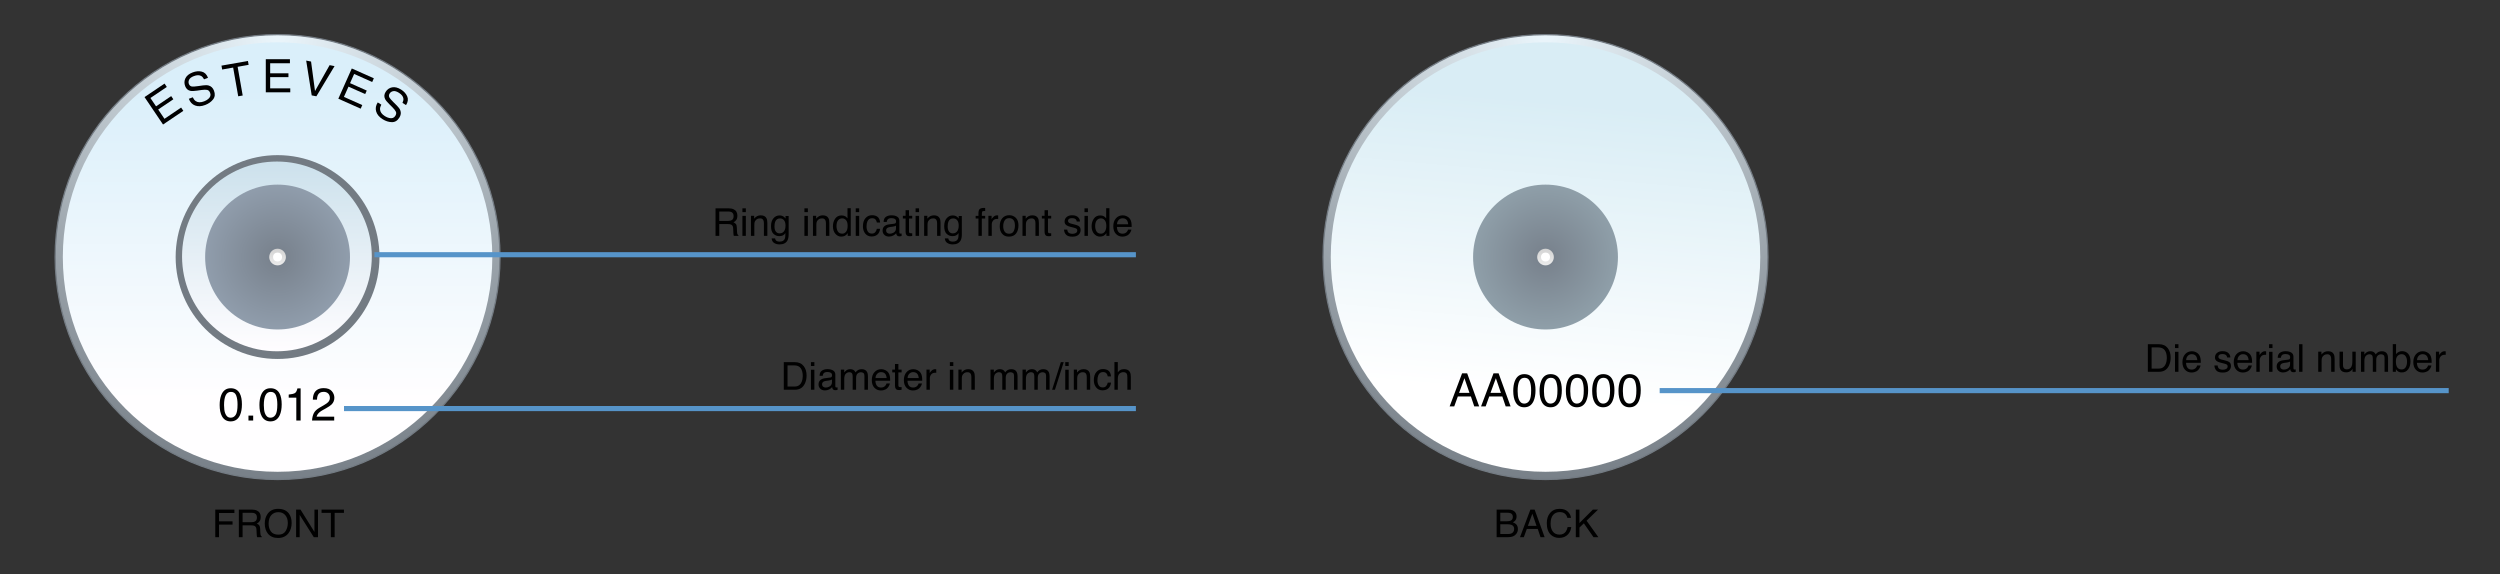 <?xml version="1.0" encoding="UTF-8"?>
<svg width="1950px" height="448px" viewBox="0 0 1950 448" version="1.1" xmlns="http://www.w3.org/2000/svg" xmlns:xlink="http://www.w3.org/1999/xlink">
    <rect x="0" y="0" width="1950" height="448" fill="#333333" stroke="none"/>
    <!-- Generator: Sketch 64 (93537) - https://sketch.com -->
    <title>Products/Wire-dies/ND/Standard-ND-engraving-EU</title>
    <desc>Created with Sketch.</desc>
    <defs>
        <radialGradient cx="50%" cy="0%" fx="50%" fy="0%" r="103.912%" id="radialGradient-1">
            <stop stop-color="#EBF6FC" offset="0%"></stop>
            <stop stop-color="#737B83" offset="100%"></stop>
        </radialGradient>
        <linearGradient x1="50%" y1="13.381%" x2="43.737%" y2="82.082%" id="linearGradient-2">
            <stop stop-color="#D9EDF5" offset="0%"></stop>
            <stop stop-color="#FFFFFF" offset="100%"></stop>
        </linearGradient>
        <radialGradient cx="50%" cy="50%" fx="50%" fy="50%" r="50.137%" id="radialGradient-3">
            <stop stop-color="#77808B" offset="0%"></stop>
            <stop stop-color="#8F9FA9" offset="100%"></stop>
        </radialGradient>
        <linearGradient x1="50%" y1="10.705%" x2="50%" y2="83.242%" id="linearGradient-4">
            <stop stop-color="#DAEFFA" offset="0%"></stop>
            <stop stop-color="#FFFEFF" offset="100%"></stop>
        </linearGradient>
        <linearGradient x1="50%" y1="0%" x2="50%" y2="100%" id="linearGradient-5">
            <stop stop-color="#CCE1EC" offset="0%"></stop>
            <stop stop-color="#FFFDFF" offset="100%"></stop>
        </linearGradient>
        <radialGradient cx="50%" cy="50%" fx="50%" fy="50%" r="50.137%" id="radialGradient-6">
            <stop stop-color="#77808B" offset="0%"></stop>
            <stop stop-color="#909DAC" offset="100%"></stop>
        </radialGradient>
        <linearGradient x1="50%" y1="100%" x2="50%" y2="3.061617e-15%" id="linearGradient-7">
            <stop stop-color="#EBEBEB" offset="0%"></stop>
            <stop stop-color="#D3D3D3" offset="100%"></stop>
        </linearGradient>
    </defs>
    <g id="Products/Wire-dies/ND/Standard-ND-engraving-EU" stroke="none" stroke-width="1" fill="none" fill-rule="evenodd">
        <circle id="Oval-Copy-10" stroke="#737B83" fill="url(#radialGradient-1)" fill-rule="nonzero" cx="1205.5" cy="200.5" r="173.5"></circle>
        <circle id="Oval-Copy-10" stroke="#737B83" fill="url(#radialGradient-1)" fill-rule="nonzero" cx="216.5" cy="200.5" r="173.5"></circle>
        <circle id="Oval" fill="url(#linearGradient-2)" fill-rule="nonzero" cx="1205.5" cy="200.5" r="167.5"></circle>
        <circle id="Oval" fill="url(#radialGradient-3)" fill-rule="nonzero" cx="1205.5" cy="200.5" r="56.5"></circle>
        <path d="M1134.298,317 L1137.093,309.266 L1147.306,309.266 L1149.925,317 L1153.757,317 L1144.388,291.178 L1140.433,291.178 L1130.712,317 L1134.298,317 Z M1146.181,306.418 L1138.095,306.418 L1142.261,295.01 L1146.181,306.418 Z M1158.81,317 L1161.604,309.266 L1171.817,309.266 L1174.437,317 L1178.269,317 L1168.899,291.178 L1164.944,291.178 L1155.224,317 L1158.81,317 Z M1170.692,306.418 L1162.606,306.418 L1166.772,295.01 L1170.692,306.418 Z M1188.929,317.686 C1192.28,317.686 1194.694,316.08 1196.171,312.869 C1197.19,310.631 1197.7,307.801 1197.7,304.379 C1197.7,300.77 1197.138,297.928 1196.013,295.854 C1194.56,293.17 1192.204,291.828 1188.946,291.828 C1185.325,291.828 1182.823,293.738 1181.44,297.559 C1180.702,299.609 1180.333,302.064 1180.333,304.924 C1180.333,308.615 1180.948,311.557 1182.179,313.748 C1183.655,316.373 1185.905,317.686 1188.929,317.686 Z M1188.911,314.803 C1186.872,314.803 1185.431,313.613 1184.587,311.234 C1184.036,309.676 1183.761,307.613 1183.761,305.047 C1183.761,301.637 1184.191,299.056 1185.053,297.304 C1185.914,295.552 1187.276,294.676 1189.14,294.676 C1191.167,294.676 1192.532,295.599 1193.235,297.444 C1193.938,299.29 1194.29,301.643 1194.29,304.502 C1194.29,308.463 1193.804,311.17 1192.831,312.623 C1191.858,314.076 1190.552,314.803 1188.911,314.803 Z M1209.45,317.686 C1212.802,317.686 1215.216,316.08 1216.692,312.869 C1217.712,310.631 1218.222,307.801 1218.222,304.379 C1218.222,300.77 1217.659,297.928 1216.534,295.854 C1215.081,293.17 1212.726,291.828 1209.468,291.828 C1205.847,291.828 1203.345,293.738 1201.962,297.559 C1201.224,299.609 1200.854,302.064 1200.854,304.924 C1200.854,308.615 1201.47,311.557 1202.7,313.748 C1204.177,316.373 1206.427,317.686 1209.45,317.686 Z M1209.433,314.803 C1207.394,314.803 1205.952,313.613 1205.108,311.234 C1204.558,309.676 1204.282,307.613 1204.282,305.047 C1204.282,301.637 1204.713,299.056 1205.574,297.304 C1206.436,295.552 1207.798,294.676 1209.661,294.676 C1211.688,294.676 1213.054,295.599 1213.757,297.444 C1214.46,299.29 1214.812,301.643 1214.812,304.502 C1214.812,308.463 1214.325,311.17 1213.353,312.623 C1212.38,314.076 1211.073,314.803 1209.433,314.803 Z M1229.972,317.686 C1233.323,317.686 1235.737,316.08 1237.214,312.869 C1238.233,310.631 1238.743,307.801 1238.743,304.379 C1238.743,300.77 1238.181,297.928 1237.056,295.854 C1235.603,293.17 1233.247,291.828 1229.989,291.828 C1226.368,291.828 1223.866,293.738 1222.483,297.559 C1221.745,299.609 1221.376,302.064 1221.376,304.924 C1221.376,308.615 1221.991,311.557 1223.222,313.748 C1224.698,316.373 1226.948,317.686 1229.972,317.686 Z M1229.954,314.803 C1227.915,314.803 1226.474,313.613 1225.63,311.234 C1225.079,309.676 1224.804,307.613 1224.804,305.047 C1224.804,301.637 1225.234,299.056 1226.096,297.304 C1226.957,295.552 1228.319,294.676 1230.183,294.676 C1232.21,294.676 1233.575,295.599 1234.278,297.444 C1234.981,299.29 1235.333,301.643 1235.333,304.502 C1235.333,308.463 1234.847,311.17 1233.874,312.623 C1232.901,314.076 1231.595,314.803 1229.954,314.803 Z M1250.493,317.686 C1253.845,317.686 1256.259,316.08 1257.735,312.869 C1258.755,310.631 1259.265,307.801 1259.265,304.379 C1259.265,300.77 1258.702,297.928 1257.577,295.854 C1256.124,293.17 1253.769,291.828 1250.511,291.828 C1246.89,291.828 1244.388,293.738 1243.005,297.559 C1242.267,299.609 1241.897,302.064 1241.897,304.924 C1241.897,308.615 1242.513,311.557 1243.743,313.748 C1245.22,316.373 1247.47,317.686 1250.493,317.686 Z M1250.476,314.803 C1248.437,314.803 1246.995,313.613 1246.151,311.234 C1245.601,309.676 1245.325,307.613 1245.325,305.047 C1245.325,301.637 1245.756,299.056 1246.617,297.304 C1247.479,295.552 1248.841,294.676 1250.704,294.676 C1252.731,294.676 1254.097,295.599 1254.8,297.444 C1255.503,299.29 1255.854,301.643 1255.854,304.502 C1255.854,308.463 1255.368,311.17 1254.396,312.623 C1253.423,314.076 1252.116,314.803 1250.476,314.803 Z M1271.015,317.686 C1274.366,317.686 1276.78,316.08 1278.257,312.869 C1279.276,310.631 1279.786,307.801 1279.786,304.379 C1279.786,300.77 1279.224,297.928 1278.099,295.854 C1276.646,293.17 1274.29,291.828 1271.032,291.828 C1267.411,291.828 1264.909,293.738 1263.526,297.559 C1262.788,299.609 1262.419,302.064 1262.419,304.924 C1262.419,308.615 1263.034,311.557 1264.265,313.748 C1265.741,316.373 1267.991,317.686 1271.015,317.686 Z M1270.997,314.803 C1268.958,314.803 1267.517,313.613 1266.673,311.234 C1266.122,309.676 1265.847,307.613 1265.847,305.047 C1265.847,301.637 1266.277,299.056 1267.139,297.304 C1268,295.552 1269.362,294.676 1271.226,294.676 C1273.253,294.676 1274.618,295.599 1275.321,297.444 C1276.024,299.29 1276.376,301.643 1276.376,304.502 C1276.376,308.463 1275.89,311.17 1274.917,312.623 C1273.944,314.076 1272.638,314.803 1270.997,314.803 Z" id="AA00000" fill="#000000" fill-rule="nonzero"></path>
        <circle id="Oval-Copy-2" fill="url(#linearGradient-4)" fill-rule="nonzero" cx="216.5" cy="200.5" r="167.5"></circle>
        <circle id="Oval-Copy-3" fill="#737B83" fill-rule="nonzero" cx="216.5" cy="200.5" r="79.5"></circle>
        <circle id="Oval-Copy-4" fill="url(#linearGradient-5)" fill-rule="nonzero" cx="216" cy="200" r="74"></circle>
        <circle id="Oval-Copy-5" fill="url(#radialGradient-6)" fill-rule="nonzero" cx="216.5" cy="200.5" r="56.5"></circle>
        <circle id="Oval-Copy-6" fill="url(#linearGradient-7)" fill-rule="nonzero" cx="216.5" cy="200.5" r="6.5"></circle>
        <g id="Group-7" transform="translate(1199, 194)" fill-rule="nonzero">
            <circle id="Oval-Copy-7" fill="url(#linearGradient-7)" cx="6.5" cy="6.5" r="6.5"></circle>
            <circle id="Oval-Copy-8" fill="#FFFFFF" cx="6.5" cy="6.5" r="3.5"></circle>
        </g>
        <circle id="Oval-Copy-6" fill="#FFFFFF" fill-rule="nonzero" cx="216.5" cy="200.5" r="3.5"></circle>
        <path d="M179.927,328.686 C183.278,328.686 185.692,327.08 187.169,323.869 C188.188,321.631 188.698,318.801 188.698,315.379 C188.698,311.77 188.136,308.928 187.011,306.854 C185.558,304.17 183.202,302.828 179.944,302.828 C176.323,302.828 173.821,304.738 172.438,308.559 C171.7,310.609 171.331,313.064 171.331,315.924 C171.331,319.615 171.946,322.557 173.177,324.748 C174.653,327.373 176.903,328.686 179.927,328.686 Z M179.909,325.803 C177.87,325.803 176.429,324.613 175.585,322.234 C175.034,320.676 174.759,318.613 174.759,316.047 C174.759,312.637 175.189,310.056 176.051,308.304 C176.912,306.552 178.274,305.676 180.138,305.676 C182.165,305.676 183.53,306.599 184.233,308.444 C184.937,310.29 185.288,312.643 185.288,315.502 C185.288,319.463 184.802,322.17 183.829,323.623 C182.856,325.076 181.55,325.803 179.909,325.803 Z M197.478,328 L197.478,324.168 L193.804,324.168 L193.804,328 L197.478,328 Z M210.95,328.686 C214.302,328.686 216.716,327.08 218.192,323.869 C219.212,321.631 219.722,318.801 219.722,315.379 C219.722,311.77 219.159,308.928 218.034,306.854 C216.581,304.17 214.226,302.828 210.968,302.828 C207.347,302.828 204.845,304.738 203.462,308.559 C202.724,310.609 202.354,313.064 202.354,315.924 C202.354,319.615 202.97,322.557 204.2,324.748 C205.677,327.373 207.927,328.686 210.95,328.686 Z M210.933,325.803 C208.894,325.803 207.452,324.613 206.608,322.234 C206.058,320.676 205.782,318.613 205.782,316.047 C205.782,312.637 206.213,310.056 207.074,308.304 C207.936,306.552 209.298,305.676 211.161,305.676 C213.188,305.676 214.554,306.599 215.257,308.444 C215.96,310.29 216.312,312.643 216.312,315.502 C216.312,319.463 215.825,322.17 214.853,323.623 C213.88,325.076 212.573,325.803 210.933,325.803 Z M234.495,328 L234.495,302.934 L231.999,302.934 C231.554,304.879 230.88,306.112 229.978,306.634 C229.075,307.155 227.481,307.527 225.196,307.75 L225.196,307.75 L225.196,310.176 L231.12,310.176 L231.12,328 L234.495,328 Z M260.677,328 L260.677,325.012 L246.931,325.012 C247.235,323.77 247.974,322.639 249.146,321.619 C249.802,321.045 250.704,320.441 251.853,319.809 L251.853,319.809 L254.261,318.473 C256.382,317.289 257.853,316.281 258.673,315.449 C260.091,314.02 260.8,312.297 260.8,310.281 C260.8,308.371 260.135,306.637 258.805,305.078 C257.475,303.52 255.368,302.74 252.485,302.74 C249.017,302.74 246.597,303.959 245.226,306.396 C244.452,307.779 244.048,309.566 244.013,311.758 L244.013,311.758 L247.229,311.758 C247.276,310.199 247.522,308.98 247.968,308.102 C248.8,306.461 250.3,305.641 252.468,305.641 C253.933,305.641 255.104,306.071 255.983,306.933 C256.862,307.794 257.302,308.957 257.302,310.422 C257.302,311.676 256.821,312.789 255.86,313.762 C255.251,314.383 254.19,315.133 252.679,316.012 L252.679,316.012 L249.304,317.963 C247.042,319.275 245.521,320.734 244.742,322.34 C243.963,323.945 243.515,325.832 243.397,328 L243.397,328 L260.677,328 Z" id="0.012" fill="#000000" fill-rule="nonzero"></path>
        <g id="Group-2" transform="translate(105, 37)" fill="#000000" fill-rule="nonzero">
            <polygon id="E" transform="translate(22.865, 44.089) rotate(-34) translate(-22.865, -44.089) " points="32.41 57 32.41 53.924 16.73 53.924 16.73 45.17 30.986 45.17 30.986 42.182 16.73 42.182 16.73 34.342 32.146 34.342 32.146 31.178 13.32 31.178 13.32 57"></polygon>
            <polygon id="E" points="121.41 35 121.41 31.924 105.73 31.924 105.73 23.17 119.986 23.17 119.986 20.182 105.73 20.182 105.73 12.342 121.146 12.342 121.146 9.178 102.32 9.178 102.32 35"></polygon>
            <polygon id="E" transform="translate(172.865, 32.089) rotate(24) translate(-172.865, -32.089) " points="182.41 45 182.41 41.924 166.73 41.924 166.73 33.17 180.986 33.17 180.986 30.182 166.73 30.182 166.73 22.342 182.146 22.342 182.146 19.178 163.32 19.178 163.32 45"></polygon>
            <polygon id="V" transform="translate(142.426, 25.089) rotate(11) translate(-142.426, -25.089) " points="144.271 38 153.693 12.178 149.773 12.178 142.443 34.168 135.025 12.178 131.158 12.178 140.562 38"></polygon>
            <path d="M50.197,45.756 C52.951,45.756 55.368,45.141 57.448,43.91 C59.528,42.68 60.568,40.635 60.568,37.775 C60.568,35.479 59.748,33.727 58.107,32.52 C57.158,31.828 55.811,31.283 54.064,30.885 L54.064,30.885 L50.443,30.059 C48.006,29.496 46.441,29.027 45.75,28.652 C44.695,28.066 44.168,27.141 44.168,25.875 C44.168,24.727 44.619,23.719 45.521,22.852 C46.424,21.984 47.906,21.551 49.969,21.551 C52.523,21.551 54.334,22.225 55.4,23.572 C55.975,24.311 56.35,25.371 56.525,26.754 L56.525,26.754 L59.812,26.754 C59.812,23.883 58.866,21.794 56.974,20.487 C55.081,19.181 52.781,18.527 50.074,18.527 C47.133,18.527 44.859,19.271 43.254,20.76 C41.648,22.248 40.846,24.152 40.846,26.473 C40.846,28.617 41.666,30.229 43.307,31.307 C44.256,31.928 45.873,32.496 48.158,33.012 L48.158,33.012 L51.656,33.803 C53.555,34.236 54.949,34.746 55.84,35.332 C56.719,35.93 57.158,36.932 57.158,38.338 C57.158,40.213 56.115,41.514 54.029,42.24 C52.951,42.615 51.756,42.803 50.443,42.803 C47.514,42.803 45.469,41.947 44.309,40.236 C43.699,39.322 43.354,38.133 43.271,36.668 L43.271,36.668 L39.984,36.668 C39.949,39.457 40.84,41.666 42.656,43.295 C44.473,44.936 46.986,45.756 50.197,45.756 Z" id="S" transform="translate(50.276, 32.142) rotate(-21) translate(-50.276, -32.142) "></path>
            <path d="M200.691,58.113 C203.445,58.113 205.862,57.498 207.942,56.267 C210.022,55.037 211.062,52.992 211.062,50.132 C211.062,47.836 210.242,46.084 208.601,44.877 C207.652,44.185 206.304,43.64 204.558,43.242 L204.558,43.242 L200.937,42.416 C198.5,41.853 196.935,41.384 196.244,41.009 C195.189,40.423 194.662,39.498 194.662,38.232 C194.662,37.084 195.113,36.076 196.015,35.209 C196.918,34.341 198.4,33.908 200.463,33.908 C203.017,33.908 204.828,34.582 205.894,35.929 C206.468,36.668 206.843,37.728 207.019,39.111 L207.019,39.111 L210.306,39.111 C210.306,36.24 209.36,34.151 207.467,32.844 C205.575,31.538 203.275,30.884 200.568,30.884 C197.627,30.884 195.353,31.629 193.748,33.117 C192.142,34.605 191.34,36.509 191.34,38.83 C191.34,40.974 192.16,42.586 193.801,43.664 C194.75,44.285 196.367,44.853 198.652,45.369 L198.652,45.369 L202.15,46.16 C204.049,46.593 205.443,47.103 206.334,47.689 C207.213,48.287 207.652,49.289 207.652,50.695 C207.652,52.57 206.609,53.871 204.523,54.597 C203.445,54.972 202.25,55.16 200.937,55.16 C198.008,55.16 195.963,54.304 194.802,52.593 C194.193,51.679 193.847,50.49 193.765,49.025 L193.765,49.025 L190.478,49.025 C190.443,51.814 191.334,54.023 193.15,55.652 C194.967,57.293 197.48,58.113 200.691,58.113 Z" id="S" transform="translate(200.77, 44.499) rotate(32) translate(-200.77, -44.499) "></path>
            <polygon id="T" transform="translate(80.312, 25.089) rotate(-10) translate(-80.312, -25.089) " points="82.087 38 82.087 15.254 90.788 15.254 90.788 12.178 69.835 12.178 69.835 15.254 78.536 15.254 78.536 38"></polygon>
        </g>
        <line x1="294.045" y1="198.682" x2="884" y2="198.682" id="Line-Copy-7" stroke="#5694C9" stroke-width="4" stroke-linecap="square" fill-rule="nonzero"></line>
        <line x1="1296.547" y1="304.682" x2="1908" y2="304.682" id="Line-Copy-13" stroke="#5694C9" stroke-width="4" stroke-linecap="square" fill-rule="nonzero"></line>
        <line x1="270.316" y1="318.682" x2="884" y2="318.682" id="Line-Copy-8" stroke="#5694C9" stroke-width="4" stroke-linecap="square" fill-rule="nonzero"></line>
        <path d="M561.031,184 L561.031,174.771 L567.667,174.771 C568.858,174.771 569.732,174.903 570.289,175.167 C571.266,175.646 571.788,176.588 571.856,177.994 L571.856,177.994 L572.032,181.583 C572.071,182.423 572.12,182.989 572.179,183.282 C572.237,183.575 572.315,183.814 572.413,184 L572.413,184 L575.987,184 L575.987,183.517 C575.538,183.321 575.226,182.882 575.05,182.198 C574.942,181.798 574.874,181.188 574.845,180.367 L574.845,180.367 L574.742,177.481 C574.693,176.231 574.457,175.328 574.032,174.771 C573.607,174.215 572.975,173.766 572.135,173.424 C573.092,172.926 573.836,172.267 574.369,171.446 C574.901,170.626 575.167,169.571 575.167,168.282 C575.167,165.812 574.156,164.117 572.135,163.199 C571.07,162.721 569.718,162.481 568.077,162.481 L568.077,162.481 L558.116,162.481 L558.116,184 L561.031,184 Z M567.77,172.34 L561.031,172.34 L561.031,164.986 L568.15,164.986 C569.146,164.986 569.942,165.133 570.538,165.426 C571.651,165.982 572.208,167.027 572.208,168.561 C572.208,169.986 571.81,170.973 571.014,171.52 C570.218,172.066 569.137,172.34 567.77,172.34 L567.77,172.34 Z M581.759,165.47 L581.759,162.481 L579.078,162.481 L579.078,165.47 L581.759,165.47 Z M581.759,184 L581.759,168.385 L579.078,168.385 L579.078,184 L581.759,184 Z M588.38,184 L588.38,175.782 C588.38,174.757 588.446,173.968 588.578,173.417 C588.709,172.865 588.995,172.33 589.435,171.812 C589.981,171.168 590.616,170.738 591.339,170.523 C591.739,170.396 592.252,170.333 592.877,170.333 C594.107,170.333 594.957,170.821 595.426,171.798 C595.709,172.384 595.851,173.155 595.851,174.112 L595.851,174.112 L595.851,184 L598.531,184 L598.531,173.937 C598.531,172.354 598.316,171.139 597.887,170.289 C597.105,168.736 595.602,167.96 593.375,167.96 C592.359,167.96 591.437,168.16 590.606,168.561 C589.776,168.961 588.99,169.62 588.248,170.538 L588.248,170.538 L588.248,168.312 L585.743,168.312 L585.743,184 L588.38,184 Z M608.067,190.636 C611.104,190.636 613.17,189.571 614.264,187.442 C614.85,186.29 615.143,184.718 615.143,182.726 L615.143,182.726 L615.143,168.458 L612.711,168.458 L612.711,170.436 C612.193,169.781 611.686,169.283 611.188,168.941 C610.27,168.336 609.195,168.033 607.965,168.033 C606.148,168.033 604.598,168.771 603.314,170.245 C602.03,171.72 601.388,173.771 601.388,176.397 C601.388,179.181 602.025,181.175 603.299,182.381 C604.574,183.587 606.061,184.19 607.76,184.19 C608.98,184.19 609.962,183.995 610.704,183.604 C611.446,183.214 612.081,182.618 612.608,181.817 C612.638,183.976 612.467,185.475 612.096,186.314 C611.471,187.74 610.147,188.453 608.126,188.453 C606.847,188.453 605.909,188.16 605.313,187.574 C604.933,187.193 604.679,186.651 604.552,185.948 L604.552,185.948 L601.871,185.948 C602.008,187.56 602.652,188.744 603.805,189.5 C604.957,190.257 606.378,190.636 608.067,190.636 Z M608.067,182.037 C606.856,182.037 605.892,181.576 605.174,180.653 C604.457,179.73 604.098,178.385 604.098,176.617 C604.098,175.113 604.278,173.897 604.64,172.97 C605.323,171.231 606.593,170.362 608.448,170.362 C609.688,170.362 610.709,170.831 611.51,171.769 C612.311,172.706 612.711,174.146 612.711,176.09 C612.711,177.379 612.496,178.507 612.066,179.474 C611.295,181.183 609.962,182.037 608.067,182.037 Z M630.128,165.47 L630.128,162.481 L627.447,162.481 L627.447,165.47 L630.128,165.47 Z M630.128,184 L630.128,168.385 L627.447,168.385 L627.447,184 L630.128,184 Z M636.749,184 L636.749,175.782 C636.749,174.757 636.815,173.968 636.947,173.417 C637.079,172.865 637.364,172.33 637.804,171.812 C638.351,171.168 638.985,170.738 639.708,170.523 C640.108,170.396 640.621,170.333 641.246,170.333 C642.477,170.333 643.326,170.821 643.795,171.798 C644.078,172.384 644.22,173.155 644.22,174.112 L644.22,174.112 L644.22,184 L646.9,184 L646.9,173.937 C646.9,172.354 646.686,171.139 646.256,170.289 C645.475,168.736 643.971,167.96 641.744,167.96 C640.729,167.96 639.806,168.16 638.976,168.561 C638.146,168.961 637.359,169.62 636.617,170.538 L636.617,170.538 L636.617,168.312 L634.112,168.312 L634.112,184 L636.749,184 Z M656.144,184.557 C657.228,184.557 658.189,184.342 659.029,183.912 C659.869,183.482 660.597,182.784 661.212,181.817 L661.212,181.817 L661.212,184 L663.585,184 L663.585,162.408 L661.051,162.408 L661.051,170.333 C660.455,169.601 659.923,169.088 659.454,168.795 C658.644,168.287 657.638,168.033 656.437,168.033 C654.269,168.033 652.601,168.871 651.434,170.545 C650.267,172.22 649.684,174.2 649.684,176.485 C649.684,178.927 650.323,180.882 651.603,182.352 C652.882,183.822 654.396,184.557 656.144,184.557 Z M656.964,182.257 C655.392,182.257 654.249,181.69 653.536,180.558 C652.823,179.425 652.467,178.019 652.467,176.339 C652.467,174.366 652.879,172.872 653.705,171.856 C654.53,170.841 655.606,170.333 656.935,170.333 C658.126,170.333 659.127,170.809 659.938,171.761 C660.748,172.713 661.153,174.181 661.153,176.163 C661.153,178.126 660.76,179.632 659.974,180.682 C659.188,181.732 658.185,182.257 656.964,182.257 Z M670.162,165.47 L670.162,162.481 L667.481,162.481 L667.481,165.47 L670.162,165.47 Z M670.162,184 L670.162,168.385 L667.481,168.385 L667.481,184 L670.162,184 Z M679.815,184.454 C681.642,184.454 683.141,183.973 684.312,183.011 C685.484,182.049 686.217,180.528 686.51,178.448 L686.51,178.448 L683.946,178.448 C683.702,179.61 683.26,180.526 682.621,181.195 C681.981,181.864 681.114,182.198 680.021,182.198 C678.595,182.198 677.55,181.661 676.886,180.587 C676.222,179.513 675.89,178.189 675.89,176.617 C675.89,175.055 676.124,173.741 676.593,172.677 C677.315,171.036 678.517,170.216 680.196,170.216 C681.427,170.216 682.32,170.536 682.877,171.175 C683.434,171.815 683.79,172.618 683.946,173.585 L683.946,173.585 L686.51,173.585 C686.285,171.485 685.619,170.006 684.51,169.146 C683.402,168.287 681.964,167.857 680.196,167.857 C678.126,167.857 676.422,168.624 675.084,170.157 C673.746,171.69 673.077,173.834 673.077,176.588 C673.077,178.834 673.688,180.707 674.908,182.206 C676.129,183.705 677.765,184.454 679.815,184.454 Z M693.365,184.527 C694.576,184.527 695.685,184.269 696.69,183.751 C697.696,183.233 698.468,182.623 699.005,181.92 C699.093,182.545 699.244,183.028 699.459,183.37 C699.869,184.015 700.528,184.337 701.437,184.337 C701.808,184.337 702.101,184.322 702.315,184.293 C702.53,184.264 702.843,184.19 703.253,184.073 L703.253,184.073 L703.253,182.125 C703.087,182.154 702.931,182.176 702.784,182.191 C702.638,182.206 702.506,182.213 702.389,182.213 C702.027,182.213 701.791,182.13 701.678,181.964 C701.566,181.798 701.51,181.578 701.51,181.305 L701.51,181.305 L701.51,172.267 C701.51,170.782 700.938,169.688 699.796,168.985 C698.644,168.282 697.145,167.931 695.299,167.931 C693.707,167.931 692.308,168.309 691.102,169.066 C689.896,169.823 689.269,171.168 689.22,173.102 L689.22,173.102 L691.681,173.102 C691.778,172.291 691.988,171.681 692.311,171.271 C692.887,170.528 693.863,170.157 695.24,170.157 C696.432,170.157 697.347,170.36 697.987,170.765 C698.626,171.17 698.946,171.822 698.946,172.721 C698.946,173.16 698.888,173.497 698.771,173.731 C698.565,174.161 698.16,174.415 697.555,174.493 L697.555,174.493 L693.351,175.021 C691.876,175.206 690.685,175.699 689.776,176.5 C688.868,177.301 688.414,178.429 688.414,179.884 C688.414,181.212 688.875,182.318 689.798,183.202 C690.721,184.085 691.91,184.527 693.365,184.527 Z M693.98,182.286 C693.219,182.286 692.56,182.066 692.003,181.627 C691.446,181.188 691.168,180.587 691.168,179.825 C691.168,178.819 691.573,178.087 692.384,177.628 C692.862,177.354 693.58,177.154 694.537,177.027 L694.537,177.027 L696.134,176.822 C696.622,176.764 697.12,176.666 697.628,176.529 C698.136,176.393 698.551,176.222 698.873,176.017 L698.873,176.017 L698.873,178.141 C698.873,179.762 698.141,180.929 696.676,181.642 C695.807,182.071 694.908,182.286 693.98,182.286 Z M709.522,184.249 C709.903,184.249 710.257,184.229 710.584,184.19 C710.912,184.151 711.227,184.088 711.529,184 L711.529,184 L711.529,181.92 C711.334,181.939 711.163,181.952 711.017,181.957 C710.87,181.961 710.733,181.964 710.606,181.964 C710.128,181.964 709.786,181.91 709.581,181.803 C709.21,181.617 709.024,181.251 709.024,180.704 L709.024,180.704 L709.024,170.465 L711.529,170.465 L711.529,168.312 L709.024,168.312 L709.024,163.932 L706.358,163.932 L706.358,168.312 L704.234,168.312 L704.234,170.465 L706.358,170.465 L706.358,180.851 C706.358,181.856 706.578,182.674 707.018,183.304 C707.457,183.934 708.292,184.249 709.522,184.249 Z M716.847,165.47 L716.847,162.481 L714.166,162.481 L714.166,165.47 L716.847,165.47 Z M716.847,184 L716.847,168.385 L714.166,168.385 L714.166,184 L716.847,184 Z M723.468,184 L723.468,175.782 C723.468,174.757 723.534,173.968 723.666,173.417 C723.797,172.865 724.083,172.33 724.522,171.812 C725.069,171.168 725.704,170.738 726.427,170.523 C726.827,170.396 727.34,170.333 727.965,170.333 C729.195,170.333 730.045,170.821 730.514,171.798 C730.797,172.384 730.938,173.155 730.938,174.112 L730.938,174.112 L730.938,184 L733.619,184 L733.619,173.937 C733.619,172.354 733.404,171.139 732.975,170.289 C732.193,168.736 730.689,167.96 728.463,167.96 C727.447,167.96 726.524,168.16 725.694,168.561 C724.864,168.961 724.078,169.62 723.336,170.538 L723.336,170.538 L723.336,168.312 L720.831,168.312 L720.831,184 L723.468,184 Z M743.155,190.636 C746.192,190.636 748.258,189.571 749.352,187.442 C749.938,186.29 750.23,184.718 750.23,182.726 L750.23,182.726 L750.23,168.458 L747.799,168.458 L747.799,170.436 C747.281,169.781 746.773,169.283 746.275,168.941 C745.357,168.336 744.283,168.033 743.053,168.033 C741.236,168.033 739.686,168.771 738.402,170.245 C737.118,171.72 736.476,173.771 736.476,176.397 C736.476,179.181 737.113,181.175 738.387,182.381 C739.662,183.587 741.148,184.19 742.848,184.19 C744.068,184.19 745.05,183.995 745.792,183.604 C746.534,183.214 747.169,182.618 747.696,181.817 C747.726,183.976 747.555,185.475 747.184,186.314 C746.559,187.74 745.235,188.453 743.214,188.453 C741.935,188.453 740.997,188.16 740.401,187.574 C740.021,187.193 739.767,186.651 739.64,185.948 L739.64,185.948 L736.959,185.948 C737.096,187.56 737.74,188.744 738.893,189.5 C740.045,190.257 741.466,190.636 743.155,190.636 Z M743.155,182.037 C741.944,182.037 740.98,181.576 740.262,180.653 C739.544,179.73 739.186,178.385 739.186,176.617 C739.186,175.113 739.366,173.897 739.728,172.97 C740.411,171.231 741.681,170.362 743.536,170.362 C744.776,170.362 745.797,170.831 746.598,171.769 C747.398,172.706 747.799,174.146 747.799,176.09 C747.799,177.379 747.584,178.507 747.154,179.474 C746.383,181.183 745.05,182.037 743.155,182.037 Z M765.802,184 L765.802,170.465 L768.438,170.465 L768.438,168.385 L765.831,168.385 C765.831,166.686 765.909,165.628 766.065,165.213 C766.222,164.798 766.7,164.591 767.501,164.591 C767.608,164.591 767.723,164.593 767.845,164.598 C767.967,164.603 768.165,164.615 768.438,164.635 L768.438,164.635 L768.438,162.232 C768.214,162.213 768.014,162.198 767.838,162.188 C767.662,162.179 767.491,162.174 767.325,162.174 C765.567,162.174 764.381,162.623 763.766,163.521 C763.424,164.029 763.233,164.83 763.194,165.924 L763.194,165.924 L763.194,168.385 L761.012,168.385 L761.012,170.465 L763.194,170.465 L763.194,184 L765.802,184 Z M773.58,184 L773.58,174.977 C773.58,173.863 773.937,172.879 774.649,172.025 C775.362,171.17 776.383,170.743 777.711,170.743 C777.867,170.743 778.011,170.748 778.143,170.758 C778.275,170.768 778.419,170.787 778.575,170.816 L778.575,170.816 L778.575,168.033 C778.292,168.004 778.092,167.984 777.975,167.975 C777.857,167.965 777.774,167.96 777.726,167.96 C776.681,167.96 775.758,168.338 774.957,169.095 C774.156,169.852 773.653,170.494 773.448,171.021 L773.448,171.021 L773.448,168.312 L770.943,168.312 L770.943,184 L773.58,184 Z M786.837,184.571 C789.425,184.571 791.334,183.746 792.564,182.096 C793.795,180.445 794.41,178.355 794.41,175.826 C794.41,173.209 793.712,171.227 792.315,169.879 C790.919,168.531 789.21,167.857 787.188,167.857 C784.933,167.857 783.136,168.639 781.798,170.201 C780.46,171.764 779.791,173.863 779.791,176.5 C779.791,178.961 780.426,180.921 781.695,182.381 C782.965,183.841 784.679,184.571 786.837,184.571 Z M787.086,182.301 C785.494,182.301 784.332,181.744 783.6,180.631 C782.867,179.518 782.501,178.126 782.501,176.456 C782.501,174.718 782.867,173.233 783.6,172.003 C784.332,170.772 785.504,170.157 787.115,170.157 C788.932,170.157 790.211,170.88 790.953,172.325 C791.422,173.243 791.656,174.435 791.656,175.899 C791.656,177.521 791.332,178.993 790.682,180.316 C790.033,181.639 788.834,182.301 787.086,182.301 Z M800.182,184 L800.182,175.782 C800.182,174.757 800.248,173.968 800.379,173.417 C800.511,172.865 800.797,172.33 801.236,171.812 C801.783,171.168 802.418,170.738 803.141,170.523 C803.541,170.396 804.054,170.333 804.679,170.333 C805.909,170.333 806.759,170.821 807.228,171.798 C807.511,172.384 807.652,173.155 807.652,174.112 L807.652,174.112 L807.652,184 L810.333,184 L810.333,173.937 C810.333,172.354 810.118,171.139 809.688,170.289 C808.907,168.736 807.403,167.96 805.177,167.96 C804.161,167.96 803.238,168.16 802.408,168.561 C801.578,168.961 800.792,169.62 800.05,170.538 L800.05,170.538 L800.05,168.312 L797.545,168.312 L797.545,184 L800.182,184 Z M817.921,184.249 C818.302,184.249 818.656,184.229 818.983,184.19 C819.31,184.151 819.625,184.088 819.928,184 L819.928,184 L819.928,181.92 C819.732,181.939 819.562,181.952 819.415,181.957 C819.269,181.961 819.132,181.964 819.005,181.964 C818.526,181.964 818.185,181.91 817.979,181.803 C817.608,181.617 817.423,181.251 817.423,180.704 L817.423,180.704 L817.423,170.465 L819.928,170.465 L819.928,168.312 L817.423,168.312 L817.423,163.932 L814.757,163.932 L814.757,168.312 L812.633,168.312 L812.633,170.465 L814.757,170.465 L814.757,180.851 C814.757,181.856 814.977,182.674 815.416,183.304 C815.855,183.934 816.69,184.249 817.921,184.249 Z M836.451,184.601 C838.619,184.601 840.233,184.093 841.292,183.077 C842.352,182.062 842.882,180.855 842.882,179.459 C842.882,178.014 842.369,176.954 841.344,176.28 C840.699,175.851 839.43,175.406 837.535,174.947 L837.535,174.947 L835.792,174.522 C835.03,174.337 834.454,174.122 834.063,173.878 C833.39,173.468 833.053,172.921 833.053,172.237 C833.053,171.612 833.309,171.109 833.822,170.729 C834.334,170.348 835.089,170.157 836.085,170.157 C837.579,170.157 838.629,170.504 839.234,171.197 C839.605,171.686 839.815,172.228 839.864,172.823 L839.864,172.823 L842.354,172.823 C842.374,171.808 842.057,170.86 841.402,169.981 C840.357,168.595 838.653,167.901 836.29,167.901 C834.483,167.901 833.045,168.36 831.976,169.278 C830.907,170.196 830.372,171.397 830.372,172.882 C830.372,174.142 830.938,175.128 832.071,175.841 C832.706,176.251 833.692,176.622 835.03,176.954 L835.03,176.954 L837.125,177.481 C838.248,177.765 839,178.014 839.381,178.229 C839.977,178.58 840.274,179.093 840.274,179.767 C840.274,180.655 839.903,181.312 839.161,181.737 C838.419,182.162 837.56,182.374 836.583,182.374 C834.942,182.374 833.79,181.949 833.126,181.1 C832.765,180.631 832.545,179.957 832.467,179.078 L832.467,179.078 L829.933,179.078 C830.001,180.641 830.521,181.952 831.493,183.011 C832.464,184.071 834.117,184.601 836.451,184.601 Z M848.58,165.47 L848.58,162.481 L845.899,162.481 L845.899,165.47 L848.58,165.47 Z M848.58,184 L848.58,168.385 L845.899,168.385 L845.899,184 L848.58,184 Z M857.911,184.557 C858.995,184.557 859.957,184.342 860.797,183.912 C861.637,183.482 862.364,182.784 862.979,181.817 L862.979,181.817 L862.979,184 L865.353,184 L865.353,162.408 L862.818,162.408 L862.818,170.333 C862.223,169.601 861.69,169.088 861.222,168.795 C860.411,168.287 859.405,168.033 858.204,168.033 C856.036,168.033 854.369,168.871 853.202,170.545 C852.035,172.22 851.451,174.2 851.451,176.485 C851.451,178.927 852.091,180.882 853.37,182.352 C854.649,183.822 856.163,184.557 857.911,184.557 Z M858.731,182.257 C857.159,182.257 856.017,181.69 855.304,180.558 C854.591,179.425 854.234,178.019 854.234,176.339 C854.234,174.366 854.647,172.872 855.472,171.856 C856.297,170.841 857.374,170.333 858.702,170.333 C859.894,170.333 860.895,170.809 861.705,171.761 C862.516,172.713 862.921,174.181 862.921,176.163 C862.921,178.126 862.528,179.632 861.742,180.682 C860.956,181.732 859.952,182.257 858.731,182.257 Z M875.372,184.557 C876.173,184.557 876.891,184.479 877.525,184.322 C878.707,184.049 879.698,183.521 880.499,182.74 C880.978,182.291 881.41,181.712 881.795,181.004 C882.181,180.296 882.408,179.654 882.477,179.078 L882.477,179.078 L879.884,179.078 C879.688,179.771 879.356,180.382 878.888,180.909 C878.067,181.817 876.969,182.271 875.592,182.271 C874.117,182.271 873.028,181.791 872.325,180.829 C871.622,179.867 871.246,178.59 871.197,176.998 L871.197,176.998 L882.696,176.998 C882.696,175.416 882.618,174.264 882.462,173.541 C882.286,172.486 881.935,171.563 881.407,170.772 C880.86,169.942 880.064,169.266 879.02,168.744 C877.975,168.221 876.896,167.96 875.782,167.96 C873.575,167.96 871.788,168.746 870.421,170.318 C869.054,171.891 868.37,173.937 868.37,176.456 C868.37,179.015 869.049,181.004 870.406,182.425 C871.764,183.846 873.419,184.557 875.372,184.557 Z M879.986,174.903 L871.271,174.903 C871.319,173.556 871.754,172.445 872.574,171.571 C873.395,170.697 874.41,170.26 875.621,170.26 C877.311,170.26 878.517,170.895 879.239,172.164 C879.63,172.848 879.879,173.761 879.986,174.903 L879.986,174.903 Z" id="Ringindicatingfrontside" fill="#000000" fill-rule="nonzero"></path>
        <path d="M1684.011,290 C1687.702,290 1690.305,288.369 1691.818,285.107 C1692.678,283.262 1693.107,281.196 1693.107,278.911 C1693.107,275.952 1692.38,273.525 1690.925,271.631 C1689.294,269.531 1686.999,268.481 1684.04,268.481 L1684.04,268.481 L1675.324,268.481 L1675.324,290 L1684.011,290 Z M1683.454,287.51 L1678.254,287.51 L1678.254,270.986 L1683.425,270.986 C1685.778,270.986 1687.485,271.724 1688.544,273.198 C1689.604,274.673 1690.134,276.743 1690.134,279.409 C1690.134,280.103 1690.061,280.854 1689.914,281.665 C1689.66,283.022 1689.245,284.136 1688.669,285.005 C1687.946,286.089 1687.019,286.821 1685.886,287.202 C1685.251,287.407 1684.44,287.51 1683.454,287.51 L1683.454,287.51 Z M1699.187,271.47 L1699.187,268.481 L1696.506,268.481 L1696.506,271.47 L1699.187,271.47 Z M1699.187,290 L1699.187,274.385 L1696.506,274.385 L1696.506,290 L1699.187,290 Z M1709.294,290.557 C1710.095,290.557 1710.812,290.479 1711.447,290.322 C1712.629,290.049 1713.62,289.521 1714.421,288.74 C1714.899,288.291 1715.332,287.712 1715.717,287.004 C1716.103,286.296 1716.33,285.654 1716.398,285.078 L1716.398,285.078 L1713.806,285.078 C1713.61,285.771 1713.278,286.382 1712.81,286.909 C1711.989,287.817 1710.891,288.271 1709.514,288.271 C1708.039,288.271 1706.95,287.791 1706.247,286.829 C1705.544,285.867 1705.168,284.59 1705.119,282.998 L1705.119,282.998 L1716.618,282.998 C1716.618,281.416 1716.54,280.264 1716.384,279.541 C1716.208,278.486 1715.856,277.563 1715.329,276.772 C1714.782,275.942 1713.986,275.266 1712.941,274.744 C1711.896,274.221 1710.817,273.96 1709.704,273.96 C1707.497,273.96 1705.71,274.746 1704.343,276.318 C1702.976,277.891 1702.292,279.937 1702.292,282.456 C1702.292,285.015 1702.971,287.004 1704.328,288.425 C1705.686,289.846 1707.341,290.557 1709.294,290.557 Z M1713.908,280.903 L1705.192,280.903 C1705.241,279.556 1705.676,278.445 1706.496,277.571 C1707.316,276.697 1708.332,276.26 1709.543,276.26 C1711.232,276.26 1712.438,276.895 1713.161,278.164 C1713.552,278.848 1713.801,279.761 1713.908,280.903 L1713.908,280.903 Z M1733.742,290.601 C1735.91,290.601 1737.524,290.093 1738.583,289.077 C1739.643,288.062 1740.173,286.855 1740.173,285.459 C1740.173,284.014 1739.66,282.954 1738.635,282.28 C1737.99,281.851 1736.721,281.406 1734.826,280.947 L1734.826,280.947 L1733.083,280.522 C1732.321,280.337 1731.745,280.122 1731.354,279.878 C1730.681,279.468 1730.344,278.921 1730.344,278.237 C1730.344,277.612 1730.6,277.109 1731.113,276.729 C1731.625,276.348 1732.38,276.157 1733.376,276.157 C1734.87,276.157 1735.92,276.504 1736.525,277.197 C1736.896,277.686 1737.106,278.228 1737.155,278.823 L1737.155,278.823 L1739.646,278.823 C1739.665,277.808 1739.348,276.86 1738.693,275.981 C1737.648,274.595 1735.944,273.901 1733.581,273.901 C1731.774,273.901 1730.336,274.36 1729.267,275.278 C1728.198,276.196 1727.663,277.397 1727.663,278.882 C1727.663,280.142 1728.229,281.128 1729.362,281.841 C1729.997,282.251 1730.983,282.622 1732.321,282.954 L1732.321,282.954 L1734.416,283.481 C1735.539,283.765 1736.291,284.014 1736.672,284.229 C1737.268,284.58 1737.565,285.093 1737.565,285.767 C1737.565,286.655 1737.194,287.312 1736.452,287.737 C1735.71,288.162 1734.851,288.374 1733.874,288.374 C1732.233,288.374 1731.081,287.949 1730.417,287.1 C1730.056,286.631 1729.836,285.957 1729.758,285.078 L1729.758,285.078 L1727.224,285.078 C1727.292,286.641 1727.812,287.952 1728.784,289.011 C1729.755,290.071 1731.408,290.601 1733.742,290.601 Z M1749.313,290.557 C1750.114,290.557 1750.832,290.479 1751.467,290.322 C1752.648,290.049 1753.64,289.521 1754.44,288.74 C1754.919,288.291 1755.351,287.712 1755.737,287.004 C1756.123,286.296 1756.35,285.654 1756.418,285.078 L1756.418,285.078 L1753.825,285.078 C1753.63,285.771 1753.298,286.382 1752.829,286.909 C1752.009,287.817 1750.91,288.271 1749.533,288.271 C1748.059,288.271 1746.97,287.791 1746.267,286.829 C1745.563,285.867 1745.188,284.59 1745.139,282.998 L1745.139,282.998 L1756.638,282.998 C1756.638,281.416 1756.56,280.264 1756.403,279.541 C1756.228,278.486 1755.876,277.563 1755.349,276.772 C1754.802,275.942 1754.006,275.266 1752.961,274.744 C1751.916,274.221 1750.837,273.96 1749.724,273.96 C1747.517,273.96 1745.729,274.746 1744.362,276.318 C1742.995,277.891 1742.312,279.937 1742.312,282.456 C1742.312,285.015 1742.99,287.004 1744.348,288.425 C1745.705,289.846 1747.36,290.557 1749.313,290.557 Z M1753.928,280.903 L1745.212,280.903 C1745.261,279.556 1745.695,278.445 1746.516,277.571 C1747.336,276.697 1748.352,276.26 1749.562,276.26 C1751.252,276.26 1752.458,276.895 1753.181,278.164 C1753.571,278.848 1753.82,279.761 1753.928,280.903 L1753.928,280.903 Z M1762.585,290 L1762.585,280.977 C1762.585,279.863 1762.941,278.879 1763.654,278.025 C1764.367,277.17 1765.388,276.743 1766.716,276.743 C1766.872,276.743 1767.016,276.748 1767.148,276.758 C1767.28,276.768 1767.424,276.787 1767.58,276.816 L1767.58,276.816 L1767.58,274.033 C1767.297,274.004 1767.097,273.984 1766.979,273.975 C1766.862,273.965 1766.779,273.96 1766.73,273.96 C1765.686,273.96 1764.763,274.338 1763.962,275.095 C1763.161,275.852 1762.658,276.494 1762.453,277.021 L1762.453,277.021 L1762.453,274.312 L1759.948,274.312 L1759.948,290 L1762.585,290 Z M1772.546,271.47 L1772.546,268.481 L1769.865,268.481 L1769.865,271.47 L1772.546,271.47 Z M1772.546,290 L1772.546,274.385 L1769.865,274.385 L1769.865,290 L1772.546,290 Z M1780.749,290.527 C1781.96,290.527 1783.068,290.269 1784.074,289.751 C1785.08,289.233 1785.852,288.623 1786.389,287.92 C1786.477,288.545 1786.628,289.028 1786.843,289.37 C1787.253,290.015 1787.912,290.337 1788.82,290.337 C1789.191,290.337 1789.484,290.322 1789.699,290.293 C1789.914,290.264 1790.227,290.19 1790.637,290.073 L1790.637,290.073 L1790.637,288.125 C1790.471,288.154 1790.314,288.176 1790.168,288.191 C1790.021,288.206 1789.89,288.213 1789.772,288.213 C1789.411,288.213 1789.174,288.13 1789.062,287.964 C1788.95,287.798 1788.894,287.578 1788.894,287.305 L1788.894,287.305 L1788.894,278.267 C1788.894,276.782 1788.322,275.688 1787.18,274.985 C1786.027,274.282 1784.528,273.931 1782.683,273.931 C1781.091,273.931 1779.692,274.309 1778.486,275.066 C1777.28,275.823 1776.652,277.168 1776.604,279.102 L1776.604,279.102 L1779.064,279.102 C1779.162,278.291 1779.372,277.681 1779.694,277.271 C1780.271,276.528 1781.247,276.157 1782.624,276.157 C1783.815,276.157 1784.731,276.36 1785.371,276.765 C1786.01,277.17 1786.33,277.822 1786.33,278.721 C1786.33,279.16 1786.271,279.497 1786.154,279.731 C1785.949,280.161 1785.544,280.415 1784.938,280.493 L1784.938,280.493 L1780.734,281.021 C1779.26,281.206 1778.068,281.699 1777.16,282.5 C1776.252,283.301 1775.798,284.429 1775.798,285.884 C1775.798,287.212 1776.259,288.318 1777.182,289.202 C1778.105,290.085 1779.294,290.527 1780.749,290.527 Z M1781.364,288.286 C1780.603,288.286 1779.943,288.066 1779.387,287.627 C1778.83,287.188 1778.552,286.587 1778.552,285.825 C1778.552,284.819 1778.957,284.087 1779.768,283.628 C1780.246,283.354 1780.964,283.154 1781.921,283.027 L1781.921,283.027 L1783.518,282.822 C1784.006,282.764 1784.504,282.666 1785.012,282.529 C1785.52,282.393 1785.935,282.222 1786.257,282.017 L1786.257,282.017 L1786.257,284.141 C1786.257,285.762 1785.524,286.929 1784.06,287.642 C1783.19,288.071 1782.292,288.286 1781.364,288.286 Z M1795.925,290 L1795.925,268.481 L1793.288,268.481 L1793.288,290 L1795.925,290 Z M1810.852,290 L1810.852,281.782 C1810.852,280.757 1810.917,279.968 1811.049,279.417 C1811.181,278.865 1811.467,278.33 1811.906,277.812 C1812.453,277.168 1813.088,276.738 1813.811,276.523 C1814.211,276.396 1814.724,276.333 1815.349,276.333 C1816.579,276.333 1817.429,276.821 1817.897,277.798 C1818.181,278.384 1818.322,279.155 1818.322,280.112 L1818.322,280.112 L1818.322,290 L1821.003,290 L1821.003,279.937 C1821.003,278.354 1820.788,277.139 1820.358,276.289 C1819.577,274.736 1818.073,273.96 1815.847,273.96 C1814.831,273.96 1813.908,274.16 1813.078,274.561 C1812.248,274.961 1811.462,275.62 1810.72,276.538 L1810.72,276.538 L1810.72,274.312 L1808.215,274.312 L1808.215,290 L1810.852,290 Z M1830.07,290.425 C1831.506,290.425 1832.727,290.015 1833.732,289.194 C1834.24,288.784 1834.665,288.281 1835.007,287.686 L1835.007,287.686 L1834.978,290 L1837.468,290 L1837.468,274.312 L1834.831,274.312 L1834.831,282.017 C1834.831,283.55 1834.65,284.756 1834.289,285.635 C1833.625,287.275 1832.375,288.096 1830.539,288.096 C1829.26,288.096 1828.386,287.627 1827.917,286.689 C1827.663,286.182 1827.536,285.527 1827.536,284.727 L1827.536,284.727 L1827.536,274.312 L1824.841,274.312 L1824.841,284.976 C1824.841,286.313 1825.061,287.383 1825.5,288.184 C1826.311,289.678 1827.834,290.425 1830.07,290.425 Z M1844.221,290 L1844.221,281.68 C1844.221,279.658 1844.628,278.262 1845.444,277.49 C1846.259,276.719 1847.165,276.333 1848.161,276.333 C1849.255,276.333 1850.002,276.699 1850.402,277.432 C1850.656,277.92 1850.783,278.696 1850.783,279.761 L1850.783,279.761 L1850.783,290 L1853.464,290 L1853.464,280.874 C1853.464,279.253 1853.837,278.096 1854.584,277.402 C1855.332,276.709 1856.223,276.362 1857.258,276.362 C1858.01,276.362 1858.647,276.558 1859.169,276.948 C1859.692,277.339 1859.953,278.057 1859.953,279.102 L1859.953,279.102 L1859.953,290 L1862.692,290 L1862.692,279.556 C1862.692,278.169 1862.487,277.065 1862.077,276.245 C1861.315,274.722 1859.88,273.96 1857.771,273.96 C1856.784,273.96 1855.896,274.163 1855.104,274.568 C1854.313,274.973 1853.625,275.596 1853.039,276.436 C1852.688,275.752 1852.297,275.234 1851.867,274.883 C1851.105,274.268 1850.1,273.96 1848.85,273.96 C1847.746,273.96 1846.76,274.258 1845.891,274.854 C1845.383,275.205 1844.816,275.767 1844.191,276.538 L1844.191,276.538 L1844.191,274.312 L1841.584,274.312 L1841.584,290 L1844.221,290 Z M1873.386,290.498 C1875.515,290.498 1877.18,289.678 1878.381,288.037 C1879.582,286.396 1880.183,284.336 1880.183,281.855 C1880.183,279.238 1879.575,277.258 1878.359,275.916 C1877.143,274.573 1875.559,273.901 1873.605,273.901 C1872.668,273.901 1871.799,274.099 1870.998,274.495 C1870.197,274.89 1869.509,275.464 1868.933,276.216 L1868.933,276.216 L1868.933,268.408 L1866.369,268.408 L1866.369,290 L1868.801,290 L1868.801,287.993 C1869.357,288.745 1869.88,289.292 1870.368,289.634 C1871.188,290.21 1872.194,290.498 1873.386,290.498 Z M1873.225,288.169 C1871.33,288.169 1870.036,287.305 1869.343,285.576 C1868.972,284.658 1868.786,283.462 1868.786,281.987 C1868.786,279.946 1869.238,278.481 1870.141,277.593 C1871.044,276.704 1872.097,276.26 1873.298,276.26 C1874.675,276.26 1875.717,276.802 1876.425,277.886 C1877.133,278.97 1877.487,280.337 1877.487,281.987 C1877.487,283.843 1877.133,285.337 1876.425,286.47 C1875.717,287.603 1874.65,288.169 1873.225,288.169 Z M1889.382,290.557 C1890.183,290.557 1890.9,290.479 1891.535,290.322 C1892.717,290.049 1893.708,289.521 1894.509,288.74 C1894.987,288.291 1895.419,287.712 1895.805,287.004 C1896.191,286.296 1896.418,285.654 1896.486,285.078 L1896.486,285.078 L1893.894,285.078 C1893.698,285.771 1893.366,286.382 1892.897,286.909 C1892.077,287.817 1890.979,288.271 1889.602,288.271 C1888.127,288.271 1887.038,287.791 1886.335,286.829 C1885.632,285.867 1885.256,284.59 1885.207,282.998 L1885.207,282.998 L1896.706,282.998 C1896.706,281.416 1896.628,280.264 1896.472,279.541 C1896.296,278.486 1895.944,277.563 1895.417,276.772 C1894.87,275.942 1894.074,275.266 1893.029,274.744 C1891.984,274.221 1890.905,273.96 1889.792,273.96 C1887.585,273.96 1885.798,274.746 1884.431,276.318 C1883.063,277.891 1882.38,279.937 1882.38,282.456 C1882.38,285.015 1883.059,287.004 1884.416,288.425 C1885.773,289.846 1887.429,290.557 1889.382,290.557 Z M1893.996,280.903 L1885.28,280.903 C1885.329,279.556 1885.764,278.445 1886.584,277.571 C1887.404,276.697 1888.42,276.26 1889.631,276.26 C1891.32,276.26 1892.526,276.895 1893.249,278.164 C1893.64,278.848 1893.889,279.761 1893.996,280.903 L1893.996,280.903 Z M1902.653,290 L1902.653,280.977 C1902.653,279.863 1903.01,278.879 1903.723,278.025 C1904.436,277.17 1905.456,276.743 1906.784,276.743 C1906.94,276.743 1907.084,276.748 1907.216,276.758 C1907.348,276.768 1907.492,276.787 1907.648,276.816 L1907.648,276.816 L1907.648,274.033 C1907.365,274.004 1907.165,273.984 1907.048,273.975 C1906.931,273.965 1906.848,273.96 1906.799,273.96 C1905.754,273.96 1904.831,274.338 1904.03,275.095 C1903.229,275.852 1902.727,276.494 1902.521,277.021 L1902.521,277.021 L1902.521,274.312 L1900.017,274.312 L1900.017,290 L1902.653,290 Z" id="Dieserialnumber" fill="#000000" fill-rule="nonzero"></path>
        <path d="M620.035,304 C623.727,304 626.329,302.369 627.843,299.107 C628.702,297.262 629.132,295.196 629.132,292.911 C629.132,289.952 628.404,287.525 626.949,285.631 C625.318,283.531 623.023,282.481 620.064,282.481 L620.064,282.481 L611.349,282.481 L611.349,304 L620.035,304 Z M619.479,301.51 L614.278,301.51 L614.278,284.986 L619.449,284.986 C621.803,284.986 623.509,285.724 624.569,287.198 C625.628,288.673 626.158,290.743 626.158,293.409 C626.158,294.103 626.085,294.854 625.938,295.665 C625.685,297.022 625.27,298.136 624.693,299.005 C623.971,300.089 623.043,300.821 621.91,301.202 C621.275,301.407 620.465,301.51 619.479,301.51 L619.479,301.51 Z M635.211,285.47 L635.211,282.481 L632.53,282.481 L632.53,285.47 L635.211,285.47 Z M635.211,304 L635.211,288.385 L632.53,288.385 L632.53,304 L635.211,304 Z M643.414,304.527 C644.625,304.527 645.733,304.269 646.739,303.751 C647.745,303.233 648.517,302.623 649.054,301.92 C649.142,302.545 649.293,303.028 649.508,303.37 C649.918,304.015 650.577,304.337 651.485,304.337 C651.856,304.337 652.149,304.322 652.364,304.293 C652.579,304.264 652.892,304.19 653.302,304.073 L653.302,304.073 L653.302,302.125 C653.136,302.154 652.979,302.176 652.833,302.191 C652.687,302.206 652.555,302.213 652.438,302.213 C652.076,302.213 651.839,302.13 651.727,301.964 C651.615,301.798 651.559,301.578 651.559,301.305 L651.559,301.305 L651.559,292.267 C651.559,290.782 650.987,289.688 649.845,288.985 C648.692,288.282 647.193,287.931 645.348,287.931 C643.756,287.931 642.357,288.309 641.151,289.066 C639.945,289.823 639.317,291.168 639.269,293.102 L639.269,293.102 L641.729,293.102 C641.827,292.291 642.037,291.681 642.359,291.271 C642.936,290.528 643.912,290.157 645.289,290.157 C646.48,290.157 647.396,290.36 648.036,290.765 C648.675,291.17 648.995,291.822 648.995,292.721 C648.995,293.16 648.937,293.497 648.819,293.731 C648.614,294.161 648.209,294.415 647.604,294.493 L647.604,294.493 L643.399,295.021 C641.925,295.206 640.733,295.699 639.825,296.5 C638.917,297.301 638.463,298.429 638.463,299.884 C638.463,301.212 638.924,302.318 639.847,303.202 C640.77,304.085 641.959,304.527 643.414,304.527 Z M644.029,302.286 C643.268,302.286 642.608,302.066 642.052,301.627 C641.495,301.188 641.217,300.587 641.217,299.825 C641.217,298.819 641.622,298.087 642.433,297.628 C642.911,297.354 643.629,297.154 644.586,297.027 L644.586,297.027 L646.183,296.822 C646.671,296.764 647.169,296.666 647.677,296.529 C648.185,296.393 648.6,296.222 648.922,296.017 L648.922,296.017 L648.922,298.141 C648.922,299.762 648.189,300.929 646.725,301.642 C645.855,302.071 644.957,302.286 644.029,302.286 Z M658.517,304 L658.517,295.68 C658.517,293.658 658.924,292.262 659.74,291.49 C660.555,290.719 661.461,290.333 662.457,290.333 C663.551,290.333 664.298,290.699 664.698,291.432 C664.952,291.92 665.079,292.696 665.079,293.761 L665.079,293.761 L665.079,304 L667.76,304 L667.76,294.874 C667.76,293.253 668.133,292.096 668.88,291.402 C669.627,290.709 670.519,290.362 671.554,290.362 C672.306,290.362 672.943,290.558 673.465,290.948 C673.988,291.339 674.249,292.057 674.249,293.102 L674.249,293.102 L674.249,304 L676.988,304 L676.988,293.556 C676.988,292.169 676.783,291.065 676.373,290.245 C675.611,288.722 674.176,287.96 672.066,287.96 C671.08,287.96 670.191,288.163 669.4,288.568 C668.609,288.973 667.921,289.596 667.335,290.436 C666.983,289.752 666.593,289.234 666.163,288.883 C665.401,288.268 664.396,287.96 663.146,287.96 C662.042,287.96 661.056,288.258 660.187,288.854 C659.679,289.205 659.112,289.767 658.487,290.538 L658.487,290.538 L658.487,288.312 L655.88,288.312 L655.88,304 L658.517,304 Z M686.993,304.557 C687.794,304.557 688.512,304.479 689.146,304.322 C690.328,304.049 691.319,303.521 692.12,302.74 C692.599,302.291 693.031,301.712 693.417,301.004 C693.802,300.296 694.029,299.654 694.098,299.078 L694.098,299.078 L691.505,299.078 C691.31,299.771 690.978,300.382 690.509,300.909 C689.688,301.817 688.59,302.271 687.213,302.271 C685.738,302.271 684.649,301.791 683.946,300.829 C683.243,299.867 682.867,298.59 682.818,296.998 L682.818,296.998 L694.317,296.998 C694.317,295.416 694.239,294.264 694.083,293.541 C693.907,292.486 693.556,291.563 693.028,290.772 C692.481,289.942 691.686,289.266 690.641,288.744 C689.596,288.221 688.517,287.96 687.403,287.96 C685.196,287.96 683.409,288.746 682.042,290.318 C680.675,291.891 679.991,293.937 679.991,296.456 C679.991,299.015 680.67,301.004 682.027,302.425 C683.385,303.846 685.04,304.557 686.993,304.557 Z M691.607,294.903 L682.892,294.903 C682.94,293.556 683.375,292.445 684.195,291.571 C685.016,290.697 686.031,290.26 687.242,290.26 C688.932,290.26 690.138,290.895 690.86,292.164 C691.251,292.848 691.5,293.761 691.607,294.903 L691.607,294.903 Z M701.246,304.249 C701.627,304.249 701.981,304.229 702.308,304.19 C702.635,304.151 702.95,304.088 703.253,304 L703.253,304 L703.253,301.92 C703.058,301.939 702.887,301.952 702.74,301.957 C702.594,301.961 702.457,301.964 702.33,301.964 C701.852,301.964 701.51,301.91 701.305,301.803 C700.934,301.617 700.748,301.251 700.748,300.704 L700.748,300.704 L700.748,290.465 L703.253,290.465 L703.253,288.312 L700.748,288.312 L700.748,283.932 L698.082,283.932 L698.082,288.312 L695.958,288.312 L695.958,290.465 L698.082,290.465 L698.082,300.851 C698.082,301.856 698.302,302.674 698.741,303.304 C699.181,303.934 700.016,304.249 701.246,304.249 Z M712.013,304.557 C712.813,304.557 713.531,304.479 714.166,304.322 C715.348,304.049 716.339,303.521 717.14,302.74 C717.618,302.291 718.05,301.712 718.436,301.004 C718.822,300.296 719.049,299.654 719.117,299.078 L719.117,299.078 L716.524,299.078 C716.329,299.771 715.997,300.382 715.528,300.909 C714.708,301.817 713.609,302.271 712.232,302.271 C710.758,302.271 709.669,301.791 708.966,300.829 C708.263,299.867 707.887,298.59 707.838,296.998 L707.838,296.998 L719.337,296.998 C719.337,295.416 719.259,294.264 719.103,293.541 C718.927,292.486 718.575,291.563 718.048,290.772 C717.501,289.942 716.705,289.266 715.66,288.744 C714.615,288.221 713.536,287.96 712.423,287.96 C710.216,287.96 708.429,288.746 707.062,290.318 C705.694,291.891 705.011,293.937 705.011,296.456 C705.011,299.015 705.689,301.004 707.047,302.425 C708.404,303.846 710.06,304.557 712.013,304.557 Z M716.627,294.903 L707.911,294.903 C707.96,293.556 708.395,292.445 709.215,291.571 C710.035,290.697 711.051,290.26 712.262,290.26 C713.951,290.26 715.157,290.895 715.88,292.164 C716.271,292.848 716.52,293.761 716.627,294.903 L716.627,294.903 Z M725.284,304 L725.284,294.977 C725.284,293.863 725.641,292.879 726.354,292.025 C727.066,291.17 728.087,290.743 729.415,290.743 C729.571,290.743 729.715,290.748 729.847,290.758 C729.979,290.768 730.123,290.787 730.279,290.816 L730.279,290.816 L730.279,288.033 C729.996,288.004 729.796,287.984 729.679,287.975 C729.562,287.965 729.479,287.96 729.43,287.96 C728.385,287.96 727.462,288.338 726.661,289.095 C725.86,289.852 725.357,290.494 725.152,291.021 L725.152,291.021 L725.152,288.312 L722.647,288.312 L722.647,304 L725.284,304 Z M743.58,285.47 L743.58,282.481 L740.899,282.481 L740.899,285.47 L743.58,285.47 Z M743.58,304 L743.58,288.385 L740.899,288.385 L740.899,304 L743.58,304 Z M750.201,304 L750.201,295.782 C750.201,294.757 750.267,293.968 750.399,293.417 C750.531,292.865 750.816,292.33 751.256,291.812 C751.803,291.168 752.438,290.738 753.16,290.523 C753.561,290.396 754.073,290.333 754.698,290.333 C755.929,290.333 756.778,290.821 757.247,291.798 C757.53,292.384 757.672,293.155 757.672,294.112 L757.672,294.112 L757.672,304 L760.353,304 L760.353,293.937 C760.353,292.354 760.138,291.139 759.708,290.289 C758.927,288.736 757.423,287.96 755.196,287.96 C754.181,287.96 753.258,288.16 752.428,288.561 C751.598,288.961 750.812,289.62 750.069,290.538 L750.069,290.538 L750.069,288.312 L747.564,288.312 L747.564,304 L750.201,304 Z M775.221,304 L775.221,295.68 C775.221,293.658 775.628,292.262 776.444,291.49 C777.259,290.719 778.165,290.333 779.161,290.333 C780.255,290.333 781.002,290.699 781.402,291.432 C781.656,291.92 781.783,292.696 781.783,293.761 L781.783,293.761 L781.783,304 L784.464,304 L784.464,294.874 C784.464,293.253 784.837,292.096 785.584,291.402 C786.332,290.709 787.223,290.362 788.258,290.362 C789.01,290.362 789.647,290.558 790.169,290.948 C790.692,291.339 790.953,292.057 790.953,293.102 L790.953,293.102 L790.953,304 L793.692,304 L793.692,293.556 C793.692,292.169 793.487,291.065 793.077,290.245 C792.315,288.722 790.88,287.96 788.771,287.96 C787.784,287.96 786.896,288.163 786.104,288.568 C785.313,288.973 784.625,289.596 784.039,290.436 C783.688,289.752 783.297,289.234 782.867,288.883 C782.105,288.268 781.1,287.96 779.85,287.96 C778.746,287.96 777.76,288.258 776.891,288.854 C776.383,289.205 775.816,289.767 775.191,290.538 L775.191,290.538 L775.191,288.312 L772.584,288.312 L772.584,304 L775.221,304 Z M800.211,304 L800.211,295.68 C800.211,293.658 800.619,292.262 801.434,291.49 C802.25,290.719 803.155,290.333 804.151,290.333 C805.245,290.333 805.992,290.699 806.393,291.432 C806.646,291.92 806.773,292.696 806.773,293.761 L806.773,293.761 L806.773,304 L809.454,304 L809.454,294.874 C809.454,293.253 809.828,292.096 810.575,291.402 C811.322,290.709 812.213,290.362 813.248,290.362 C814,290.362 814.637,290.558 815.16,290.948 C815.682,291.339 815.943,292.057 815.943,293.102 L815.943,293.102 L815.943,304 L818.683,304 L818.683,293.556 C818.683,292.169 818.478,291.065 818.067,290.245 C817.306,288.722 815.87,287.96 813.761,287.96 C812.774,287.96 811.886,288.163 811.095,288.568 C810.304,288.973 809.615,289.596 809.029,290.436 C808.678,289.752 808.287,289.234 807.857,288.883 C807.096,288.268 806.09,287.96 804.84,287.96 C803.736,287.96 802.75,288.258 801.881,288.854 C801.373,289.205 800.807,289.767 800.182,290.538 L800.182,290.538 L800.182,288.312 L797.574,288.312 L797.574,304 L800.211,304 Z M822.857,304 L829.684,282.481 L827.457,282.481 L820.631,304 L822.857,304 Z M833.58,285.47 L833.58,282.481 L830.899,282.481 L830.899,285.47 L833.58,285.47 Z M833.58,304 L833.58,288.385 L830.899,288.385 L830.899,304 L833.58,304 Z M840.201,304 L840.201,295.782 C840.201,294.757 840.267,293.968 840.399,293.417 C840.531,292.865 840.816,292.33 841.256,291.812 C841.803,291.168 842.438,290.738 843.16,290.523 C843.561,290.396 844.073,290.333 844.698,290.333 C845.929,290.333 846.778,290.821 847.247,291.798 C847.53,292.384 847.672,293.155 847.672,294.112 L847.672,294.112 L847.672,304 L850.353,304 L850.353,293.937 C850.353,292.354 850.138,291.139 849.708,290.289 C848.927,288.736 847.423,287.96 845.196,287.96 C844.181,287.96 843.258,288.16 842.428,288.561 C841.598,288.961 840.812,289.62 840.069,290.538 L840.069,290.538 L840.069,288.312 L837.564,288.312 L837.564,304 L840.201,304 Z M859.918,304.454 C861.744,304.454 863.243,303.973 864.415,303.011 C865.587,302.049 866.319,300.528 866.612,298.448 L866.612,298.448 L864.049,298.448 C863.805,299.61 863.363,300.526 862.723,301.195 C862.083,301.864 861.217,302.198 860.123,302.198 C858.697,302.198 857.652,301.661 856.988,300.587 C856.324,299.513 855.992,298.189 855.992,296.617 C855.992,295.055 856.227,293.741 856.695,292.677 C857.418,291.036 858.619,290.216 860.299,290.216 C861.529,290.216 862.423,290.536 862.979,291.175 C863.536,291.815 863.893,292.618 864.049,293.585 L864.049,293.585 L866.612,293.585 C866.388,291.485 865.721,290.006 864.613,289.146 C863.504,288.287 862.066,287.857 860.299,287.857 C858.229,287.857 856.524,288.624 855.187,290.157 C853.849,291.69 853.18,293.834 853.18,296.588 C853.18,298.834 853.79,300.707 855.011,302.206 C856.231,303.705 857.867,304.454 859.918,304.454 Z M871.886,304 L871.886,295.68 C871.886,293.59 872.33,292.169 873.219,291.417 C874.107,290.665 875.099,290.289 876.192,290.289 C877.511,290.289 878.409,290.719 878.888,291.578 C879.181,292.115 879.327,292.96 879.327,294.112 L879.327,294.112 L879.327,304 L882.037,304 L882.037,293.937 C882.037,292.394 881.817,291.188 881.378,290.318 C880.567,288.727 879.024,287.931 876.749,287.931 C875.479,287.931 874.42,288.209 873.57,288.766 C873.072,289.088 872.511,289.645 871.886,290.436 L871.886,290.436 L871.886,282.408 L869.249,282.408 L869.249,304 L871.886,304 Z" id="Diameterinmm/inch" fill="#000000" fill-rule="nonzero"></path>
        <path d="M170.821,419 L170.821,409.215 L181.382,409.215 L181.382,406.651 L170.821,406.651 L170.821,400.118 L182.833,400.118 L182.833,397.481 L167.906,397.481 L167.906,419 L170.821,419 Z M189.219,419 L189.219,409.771 L195.855,409.771 C197.046,409.771 197.92,409.903 198.477,410.167 C199.454,410.646 199.976,411.588 200.044,412.994 L200.044,412.994 L200.22,416.583 C200.259,417.423 200.308,417.989 200.367,418.282 C200.425,418.575 200.503,418.814 200.601,419 L200.601,419 L204.175,419 L204.175,418.517 C203.726,418.321 203.414,417.882 203.238,417.198 C203.13,416.798 203.062,416.188 203.033,415.367 L203.033,415.367 L202.93,412.481 C202.881,411.231 202.645,410.328 202.22,409.771 C201.795,409.215 201.163,408.766 200.323,408.424 C201.28,407.926 202.024,407.267 202.557,406.446 C203.089,405.626 203.355,404.571 203.355,403.282 C203.355,400.812 202.344,399.117 200.323,398.199 C199.258,397.721 197.906,397.481 196.265,397.481 L196.265,397.481 L186.304,397.481 L186.304,419 L189.219,419 Z M195.958,407.34 L189.219,407.34 L189.219,399.986 L196.338,399.986 C197.334,399.986 198.13,400.133 198.726,400.426 C199.839,400.982 200.396,402.027 200.396,403.561 C200.396,404.986 199.998,405.973 199.202,406.52 C198.406,407.066 197.325,407.34 195.958,407.34 L195.958,407.34 Z M216.846,419.63 C220.391,419.63 223.121,418.38 225.035,415.88 C226.666,413.751 227.481,411.08 227.481,407.867 C227.481,404.898 226.768,402.462 225.342,400.558 C223.516,398.116 220.704,396.896 216.905,396.896 C213.272,396.896 210.528,398.224 208.672,400.88 C207.227,402.95 206.504,405.44 206.504,408.351 C206.504,411.573 207.349,414.239 209.039,416.349 C210.933,418.536 213.536,419.63 216.846,419.63 Z M217.198,417.022 C214.493,417.022 212.537,416.205 211.331,414.569 C210.125,412.933 209.522,410.924 209.522,408.541 C209.522,405.562 210.225,403.309 211.631,401.781 C213.038,400.252 214.854,399.488 217.081,399.488 C219.375,399.488 221.185,400.26 222.508,401.803 C223.831,403.346 224.493,405.382 224.493,407.911 C224.493,410.304 223.919,412.42 222.771,414.261 C221.624,416.102 219.766,417.022 217.198,417.022 Z M233.736,419 L233.736,401.583 L244.766,419 L248.033,419 L248.033,397.481 L245.264,397.481 L245.264,414.913 L234.395,397.481 L230.953,397.481 L230.953,419 L233.736,419 Z M261.026,419 L261.026,400.045 L268.277,400.045 L268.277,397.481 L250.816,397.481 L250.816,400.045 L258.067,400.045 L258.067,419 L261.026,419 Z" id="FRONT" fill="#000000" fill-rule="nonzero"></path>
        <path d="M1176.461,419 C1179.293,419 1181.359,418.16 1182.658,416.48 C1183.527,415.357 1183.961,414.103 1183.961,412.716 C1183.961,411.065 1183.478,409.771 1182.511,408.834 C1181.964,408.307 1181.139,407.833 1180.036,407.413 C1180.788,407.032 1181.364,406.612 1181.764,406.153 C1182.536,405.284 1182.921,404.171 1182.921,402.813 C1182.921,401.651 1182.609,400.626 1181.984,399.737 C1180.919,398.233 1179.127,397.481 1176.608,397.481 L1176.608,397.481 L1167.365,397.481 L1167.365,419 L1176.461,419 Z M1175.524,406.578 L1170.221,406.578 L1170.221,399.913 L1175.421,399.913 C1176.691,399.913 1177.648,400.05 1178.292,400.323 C1179.435,400.812 1180.006,401.759 1180.006,403.165 C1180.006,404.562 1179.469,405.528 1178.395,406.065 C1177.711,406.407 1176.754,406.578 1175.524,406.578 L1175.524,406.578 Z M1176.505,416.51 L1170.221,416.51 L1170.221,408.937 L1176.007,408.937 C1177.228,408.937 1178.209,409.088 1178.952,409.391 C1180.348,409.957 1181.046,411.021 1181.046,412.584 C1181.046,413.512 1180.807,414.303 1180.329,414.957 C1179.567,415.992 1178.292,416.51 1176.505,416.51 L1176.505,416.51 Z M1188.59,419 L1190.919,412.555 L1199.43,412.555 L1201.613,419 L1204.806,419 L1196.999,397.481 L1193.703,397.481 L1185.602,419 L1188.59,419 Z M1198.493,410.182 L1191.754,410.182 L1195.226,400.675 L1198.493,410.182 Z M1216.144,419.557 C1219.044,419.557 1221.349,418.634 1223.058,416.788 C1224.484,415.255 1225.324,413.355 1225.578,411.09 L1225.578,411.09 L1222.736,411.09 C1222.443,412.506 1221.999,413.648 1221.403,414.518 C1220.28,416.168 1218.644,416.993 1216.496,416.993 C1214.162,416.993 1212.406,416.209 1211.229,414.642 C1210.053,413.075 1209.464,411.031 1209.464,408.512 C1209.464,405.436 1210.116,403.153 1211.42,401.664 C1212.724,400.174 1214.435,399.43 1216.554,399.43 C1218.292,399.43 1219.643,399.835 1220.604,400.646 C1221.566,401.456 1222.208,402.555 1222.531,403.941 L1222.531,403.941 L1225.373,403.941 C1225.207,402.115 1224.372,400.484 1222.868,399.049 C1221.364,397.613 1219.25,396.896 1216.525,396.896 C1213.332,396.896 1210.827,397.999 1209.01,400.206 C1207.331,402.237 1206.491,404.84 1206.491,408.014 C1206.491,412.193 1207.609,415.284 1209.845,417.286 C1211.544,418.8 1213.644,419.557 1216.144,419.557 Z M1231.964,419 L1231.964,411.5 L1235.407,408.204 L1242.936,419 L1246.73,419 L1237.531,406.153 L1246.481,397.481 L1242.453,397.481 L1231.964,407.97 L1231.964,397.481 L1229.123,397.481 L1229.123,419 L1231.964,419 Z" id="BACK" fill="#000000" fill-rule="nonzero"></path>
    </g>
</svg>